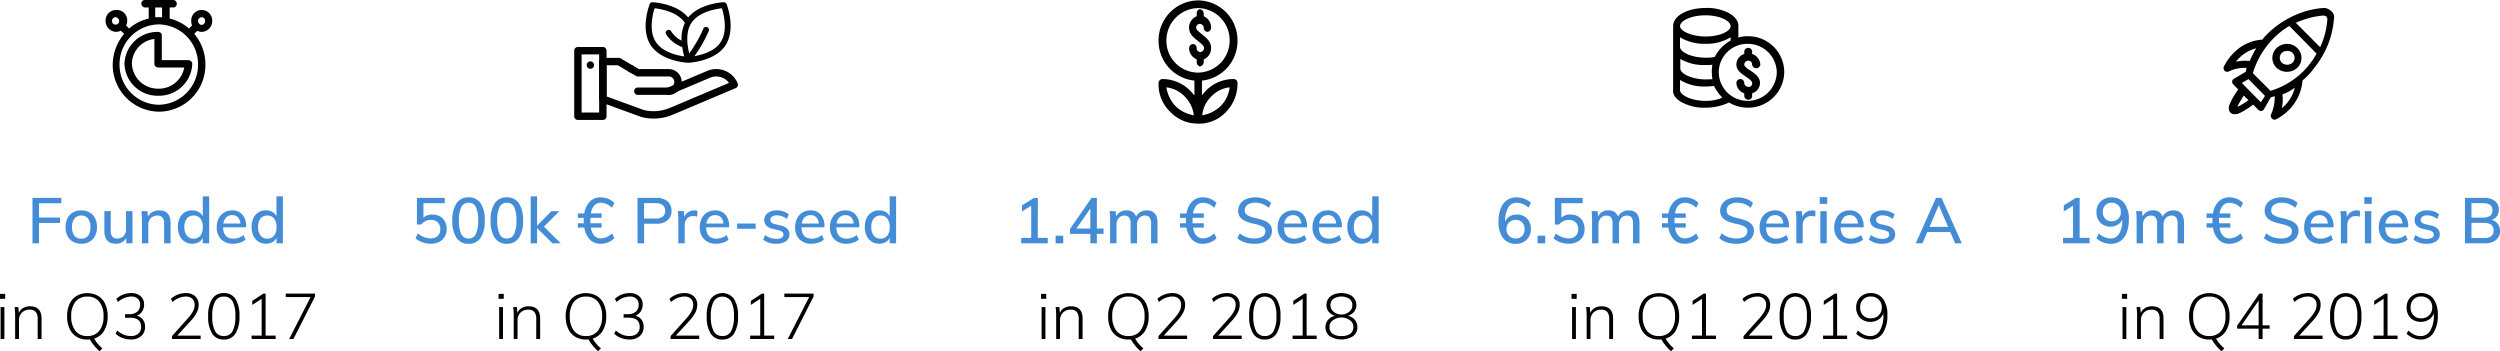 <svg xmlns="http://www.w3.org/2000/svg" width="626.784" height="88.056" viewBox="0 0 626.784 88.056">
  <g id="Gruppe_129" data-name="Gruppe 129" transform="translate(-8624.536 -4276)">
    <g id="Gruppe_128" data-name="Gruppe 128">
      <path id="Pfad_92" data-name="Pfad 92" d="M-39.32,0V-8.016h.96V0Zm-.144-11.328h1.3v1.248h-1.3Zm7.52,3.12q2.9,0,2.9,3.1V0h-.976V-5.04a2.638,2.638,0,0,0-.488-1.76,1.923,1.923,0,0,0-1.528-.56,2.618,2.618,0,0,0-1.936.736,2.681,2.681,0,0,0-.736,1.984V0h-.96V-5.792A17.259,17.259,0,0,0-35.8-8.016h.928l.128,1.472a2.64,2.64,0,0,1,1.1-1.24A3.336,3.336,0,0,1-31.944-8.208Zm16.08,8.1A8.862,8.862,0,0,0-13.8,2.336l-.688.72a8.962,8.962,0,0,1-1.288-1.3A11.815,11.815,0,0,1-16.936.1q-.416.032-.624.032a5.041,5.041,0,0,1-2.7-.7,4.587,4.587,0,0,1-1.76-2.016,7.243,7.243,0,0,1-.616-3.1,7.325,7.325,0,0,1,.608-3.1,4.538,4.538,0,0,1,1.752-2.016,5.072,5.072,0,0,1,2.712-.7,5.113,5.113,0,0,1,2.72.7,4.53,4.53,0,0,1,1.76,2.008,7.27,7.27,0,0,1,.608,3.1A6.864,6.864,0,0,1-13.36-2.08,4.4,4.4,0,0,1-15.864-.112Zm-5.744-5.6a5.634,5.634,0,0,0,1.064,3.656,3.636,3.636,0,0,0,2.984,1.3,3.645,3.645,0,0,0,2.984-1.3,5.628,5.628,0,0,0,1.064-3.664A5.59,5.59,0,0,0-14.568-9.36a3.66,3.66,0,0,0-2.992-1.28,3.655,3.655,0,0,0-2.984,1.288A5.567,5.567,0,0,0-21.608-5.712ZM-5.16-5.856a2.793,2.793,0,0,1,1.536,1A2.913,2.913,0,0,1-3.1-3.072,2.949,2.949,0,0,1-4.064-.744,3.832,3.832,0,0,1-6.7.112a5.712,5.712,0,0,1-2.08-.384,4.949,4.949,0,0,1-1.7-1.072l.416-.784A5.9,5.9,0,0,0-8.448-1.1,4.5,4.5,0,0,0-6.7-.752a2.82,2.82,0,0,0,1.928-.6,2.172,2.172,0,0,0,.68-1.72q0-2.272-2.816-2.272H-8.12v-.88h.976A3.119,3.119,0,0,0-5.072-6.84a2.187,2.187,0,0,0,.728-1.768,1.935,1.935,0,0,0-.592-1.512A2.392,2.392,0,0,0-6.6-10.656,5.01,5.01,0,0,0-9.88-9.28l-.416-.784a4.8,4.8,0,0,1,1.672-1.072,5.563,5.563,0,0,1,2.04-.384,3.452,3.452,0,0,1,2.368.776,2.644,2.644,0,0,1,.88,2.088A3.093,3.093,0,0,1-3.824-6.92,2.693,2.693,0,0,1-5.16-5.856Zm16,4.992V0H3.656V-.736L7.7-5.264A8.951,8.951,0,0,0,8.952-7.016a3.33,3.33,0,0,0,.384-1.512A2.065,2.065,0,0,0,8.752-10.1a2.342,2.342,0,0,0-1.672-.552A5.01,5.01,0,0,0,3.8-9.28l-.416-.784a5.02,5.02,0,0,1,1.68-1.056,5.43,5.43,0,0,1,2.016-.4,3.425,3.425,0,0,1,2.392.792,2.762,2.762,0,0,1,.872,2.152,4.271,4.271,0,0,1-.456,1.9,9.427,9.427,0,0,1-1.48,2.064L4.984-.864Zm5.808.992a3.3,3.3,0,0,1-2.92-1.48,7.774,7.774,0,0,1-1-4.344,7.824,7.824,0,0,1,.992-4.344,3.3,3.3,0,0,1,2.928-1.48,3.3,3.3,0,0,1,2.928,1.472,7.783,7.783,0,0,1,.992,4.336,7.816,7.816,0,0,1-1,4.352A3.3,3.3,0,0,1,16.648.128Zm0-.88A2.363,2.363,0,0,0,18.832-1.96a7.628,7.628,0,0,0,.712-3.752,7.6,7.6,0,0,0-.7-3.736,2.366,2.366,0,0,0-2.192-1.192,2.367,2.367,0,0,0-2.184,1.2,7.537,7.537,0,0,0-.712,3.728,7.635,7.635,0,0,0,.712,3.744A2.36,2.36,0,0,0,16.648-.752Zm10.48-.112H29.64V0H23.608V-.864h2.528V-10.08L23.784-8.56V-9.568l2.784-1.824h.56Zm5.056-10.528h7.328v.736L34.1,0H33.032l5.376-10.528H32.184Z" transform="translate(8664 4361)"/>
      <path id="Pfad_93" data-name="Pfad 93" d="M-31.32,0V-11.392h7.232v1.36h-5.6v3.568h5.28V-5.1h-5.28V0Zm12.24.112A4.119,4.119,0,0,1-21.16-.4a3.474,3.474,0,0,1-1.384-1.456,4.745,4.745,0,0,1-.488-2.208,4.794,4.794,0,0,1,.488-2.216A3.464,3.464,0,0,1-21.16-7.744a4.119,4.119,0,0,1,2.08-.512,4.086,4.086,0,0,1,2.064.512A3.464,3.464,0,0,1-15.632-6.28a4.794,4.794,0,0,1,.488,2.216,4.745,4.745,0,0,1-.488,2.208A3.474,3.474,0,0,1-17.016-.4,4.086,4.086,0,0,1-19.08.112Zm-.016-1.28A2.068,2.068,0,0,0-17.384-1.9a3.385,3.385,0,0,0,.592-2.16,3.365,3.365,0,0,0-.6-2.144A2.036,2.036,0,0,0-19.08-6.96a2.077,2.077,0,0,0-1.712.752A3.333,3.333,0,0,0-21.4-4.064a3.353,3.353,0,0,0,.6,2.16A2.073,2.073,0,0,0-19.1-1.168Zm12.848-6.9V0H-7.816V-1.344A2.675,2.675,0,0,1-8.872-.264a3.059,3.059,0,0,1-1.52.376Q-13.3.112-13.3-3.12V-8.064h1.6v4.928A2.2,2.2,0,0,0-11.3-1.672a1.551,1.551,0,0,0,1.24.472,2.079,2.079,0,0,0,1.592-.64,2.379,2.379,0,0,0,.6-1.7V-8.064ZM.408-8.256q2.9,0,2.9,3.232V0H1.688V-4.928A2.353,2.353,0,0,0,1.28-6.464a1.621,1.621,0,0,0-1.3-.48,2.171,2.171,0,0,0-1.64.64A2.365,2.365,0,0,0-2.28-4.592V0h-1.6V-5.792a18.172,18.172,0,0,0-.128-2.272h1.5l.144,1.392A2.7,2.7,0,0,1-1.248-7.848,3.329,3.329,0,0,1,.408-8.256Zm12.576-3.52V0h-1.6V-1.376a2.47,2.47,0,0,1-1.048,1.1A3.308,3.308,0,0,1,8.712.112,3.341,3.341,0,0,1,6.856-.416,3.533,3.533,0,0,1,5.584-1.9a5.036,5.036,0,0,1-.456-2.2,5.059,5.059,0,0,1,.448-2.192A3.4,3.4,0,0,1,6.832-7.744a3.437,3.437,0,0,1,1.88-.512,3.274,3.274,0,0,1,1.608.384,2.488,2.488,0,0,1,1.048,1.088v-4.992ZM9.08-1.168a2.045,2.045,0,0,0,1.7-.76,3.371,3.371,0,0,0,.6-2.136,3.371,3.371,0,0,0-.6-2.136A2.028,2.028,0,0,0,9.1-6.96a2.1,2.1,0,0,0-1.72.752A3.247,3.247,0,0,0,6.76-4.1a3.377,3.377,0,0,0,.616,2.152A2.055,2.055,0,0,0,9.08-1.168ZM22.232-4h-5.76q.08,2.832,2.576,2.832a4,4,0,0,0,2.544-.912l.5,1.152a3.952,3.952,0,0,1-1.384.76,5.309,5.309,0,0,1-1.688.28A4.091,4.091,0,0,1,15.976-1a4.136,4.136,0,0,1-1.1-3.048A4.77,4.77,0,0,1,15.36-6.24a3.588,3.588,0,0,1,1.368-1.488,3.811,3.811,0,0,1,2-.528A3.255,3.255,0,0,1,21.3-7.2a4.262,4.262,0,0,1,.936,2.928ZM18.76-7.056a2.079,2.079,0,0,0-1.488.544,2.627,2.627,0,0,0-.736,1.552h4.272a2.479,2.479,0,0,0-.624-1.56A1.908,1.908,0,0,0,18.76-7.056Zm12.7-4.72V0h-1.6V-1.376a2.47,2.47,0,0,1-1.048,1.1,3.308,3.308,0,0,1-1.624.384,3.341,3.341,0,0,1-1.856-.528A3.533,3.533,0,0,1,24.064-1.9a5.036,5.036,0,0,1-.456-2.2,5.059,5.059,0,0,1,.448-2.192,3.4,3.4,0,0,1,1.256-1.456,3.437,3.437,0,0,1,1.88-.512,3.274,3.274,0,0,1,1.608.384,2.488,2.488,0,0,1,1.048,1.088v-4.992ZM27.56-1.168a2.045,2.045,0,0,0,1.7-.76,3.371,3.371,0,0,0,.6-2.136,3.371,3.371,0,0,0-.6-2.136,2.028,2.028,0,0,0-1.688-.76,2.1,2.1,0,0,0-1.72.752A3.247,3.247,0,0,0,25.24-4.1a3.377,3.377,0,0,0,.616,2.152A2.055,2.055,0,0,0,27.56-1.168Z" transform="translate(8664 4337)" fill="#448dd6"/>
      <path id="Pfad_54" data-name="Pfad 54" d="M27.423-41.123v2.432h-1.71v-2.432ZM15.736-38.691a.822.822,0,0,1,.614.278.916.916,0,0,1,.069,1.319.911.911,0,0,1-.651.262.909.909,0,0,1-.649-.262.974.974,0,0,1,0-1.319A.944.944,0,0,1,15.736-38.691Zm21.6,0a.889.889,0,0,1,.89.973.977.977,0,0,1-.89.973,1.034,1.034,0,0,1-.887-.973A.929.929,0,0,1,37.334-38.691ZM26.6-36.885a9.988,9.988,0,0,1,9.843,10.074A9.988,9.988,0,0,1,26.6-16.738,9.988,9.988,0,0,1,16.76-26.811,9.988,9.988,0,0,1,26.6-36.885ZM23.117-43a.868.868,0,0,0-.887.9.976.976,0,0,0,.887.973h.957v2.779a11.5,11.5,0,0,0-4.921,2.5l-.753-.763a2.688,2.688,0,0,0-.477-3.127,2.646,2.646,0,0,0-1.9-.781,3.005,3.005,0,0,0-2,.781,2.842,2.842,0,0,0,0,3.89,2.671,2.671,0,0,0,1.914.836,3.55,3.55,0,0,0,1.163-.278l.82.763a12.275,12.275,0,0,0-2.87,7.712A11.749,11.749,0,0,0,26.67-15,11.706,11.706,0,0,0,38.29-26.811a11.833,11.833,0,0,0-2.8-7.712l.753-.763a2.542,2.542,0,0,0,1.093.278A2.71,2.71,0,0,0,40-37.789,2.648,2.648,0,0,0,37.334-40.5a2.634,2.634,0,0,0-2.6,2.708,3.585,3.585,0,0,0,.2,1.182l-.751.763a11.635,11.635,0,0,0-4.853-2.5v-2.779h.957a.878.878,0,0,0,.82-.973.9.9,0,0,0-.82-.9Z" transform="translate(8637.743 4319)" fill-rule="evenodd"/>
      <path id="Pfad_55" data-name="Pfad 55" d="M25.5-33.23v6.2a.937.937,0,0,0,.927.953h6.561A6.46,6.46,0,0,1,26.5-20.77a6.515,6.515,0,0,1-6.642-6.265A6.349,6.349,0,0,1,25.5-33.23Zm1-1.77A8.26,8.26,0,0,0,18-27.035,8.272,8.272,0,0,0,26.5-19,8.317,8.317,0,0,0,35-27.035a.993.993,0,0,0-1-.884H27.358v-6.265A.85.85,0,0,0,26.5-35Z" transform="translate(8637.743 4319)" fill-rule="evenodd"/>
    </g>
    <g id="Gruppe_127" data-name="Gruppe 127">
      <path id="Pfad_94" data-name="Pfad 94" d="M11.68,16V7.984h.96V16ZM11.536,4.672h1.3V5.92h-1.3Zm7.52,3.12q2.9,0,2.9,3.1V16h-.976V10.96a2.638,2.638,0,0,0-.488-1.76,1.923,1.923,0,0,0-1.528-.56,2.618,2.618,0,0,0-1.936.736,2.681,2.681,0,0,0-.736,1.984V16h-.96V10.208A17.258,17.258,0,0,0,15.2,7.984h.928l.128,1.472a2.64,2.64,0,0,1,1.1-1.24A3.336,3.336,0,0,1,19.056,7.792Zm16.08,8.1A8.862,8.862,0,0,0,37.2,18.336l-.688.72a8.962,8.962,0,0,1-1.288-1.3,11.816,11.816,0,0,1-1.16-1.664q-.416.032-.624.032a5.041,5.041,0,0,1-2.7-.7,4.587,4.587,0,0,1-1.76-2.016,7.243,7.243,0,0,1-.616-3.1,7.325,7.325,0,0,1,.608-3.1,4.538,4.538,0,0,1,1.752-2.016,5.591,5.591,0,0,1,5.432,0,4.53,4.53,0,0,1,1.76,2.008,7.27,7.27,0,0,1,.608,3.1,6.864,6.864,0,0,1-.888,3.632A4.4,4.4,0,0,1,35.136,15.888Zm-5.744-5.6a5.634,5.634,0,0,0,1.064,3.656,3.636,3.636,0,0,0,2.984,1.3,3.645,3.645,0,0,0,2.984-1.3,5.628,5.628,0,0,0,1.064-3.664A5.59,5.59,0,0,0,36.432,6.64,3.66,3.66,0,0,0,33.44,5.36a3.655,3.655,0,0,0-2.984,1.288A5.567,5.567,0,0,0,29.392,10.288Zm16.448-.144a2.793,2.793,0,0,1,1.536,1,2.913,2.913,0,0,1,.528,1.784,2.949,2.949,0,0,1-.968,2.328,3.832,3.832,0,0,1-2.632.856,5.712,5.712,0,0,1-2.08-.384,4.949,4.949,0,0,1-1.7-1.072l.416-.784A5.9,5.9,0,0,0,42.552,14.9a4.5,4.5,0,0,0,1.752.344,2.82,2.82,0,0,0,1.928-.6,2.172,2.172,0,0,0,.68-1.72q0-2.272-2.816-2.272H42.88v-.88h.976a3.119,3.119,0,0,0,2.072-.616,2.187,2.187,0,0,0,.728-1.768,1.935,1.935,0,0,0-.592-1.512A2.392,2.392,0,0,0,44.4,5.344,5.01,5.01,0,0,0,41.12,6.72L40.7,5.936a4.8,4.8,0,0,1,1.672-1.072,5.563,5.563,0,0,1,2.04-.384,3.452,3.452,0,0,1,2.368.776,2.644,2.644,0,0,1,.88,2.088,3.093,3.093,0,0,1-.488,1.736A2.693,2.693,0,0,1,45.84,10.144Zm16,4.992V16H54.656v-.736L58.7,10.736a8.951,8.951,0,0,0,1.248-1.752,3.33,3.33,0,0,0,.384-1.512A2.065,2.065,0,0,0,59.752,5.9a2.342,2.342,0,0,0-1.672-.552A5.01,5.01,0,0,0,54.8,6.72l-.416-.784a5.02,5.02,0,0,1,1.68-1.056,5.43,5.43,0,0,1,2.016-.4,3.425,3.425,0,0,1,2.392.792,2.762,2.762,0,0,1,.872,2.152,4.271,4.271,0,0,1-.456,1.9,9.427,9.427,0,0,1-1.48,2.064l-3.424,3.744Zm5.808.992a3.3,3.3,0,0,1-2.92-1.48,7.774,7.774,0,0,1-1-4.344A7.824,7.824,0,0,1,64.72,5.96a3.642,3.642,0,0,1,5.856-.008,7.782,7.782,0,0,1,.992,4.336,7.816,7.816,0,0,1-1,4.352A3.3,3.3,0,0,1,67.648,16.128Zm0-.88a2.363,2.363,0,0,0,2.184-1.208,7.628,7.628,0,0,0,.712-3.752,7.6,7.6,0,0,0-.7-3.736,2.6,2.6,0,0,0-4.376.008,7.537,7.537,0,0,0-.712,3.728,7.635,7.635,0,0,0,.712,3.744A2.36,2.36,0,0,0,67.648,15.248Zm10.48-.112H80.64V16H74.608v-.864h2.528V5.92L74.784,7.44V6.432l2.784-1.824h.56ZM83.184,4.608h7.328v.736L85.1,16H84.032L89.408,5.472H83.184Z" transform="translate(8738 4345)"/>
      <path id="Pfad_95" data-name="Pfad 95" d="M-56.048-7.216a3.76,3.76,0,0,1,1.88.456A3.136,3.136,0,0,1-52.92-5.48a3.964,3.964,0,0,1,.44,1.9,3.756,3.756,0,0,1-.488,1.936,3.33,3.33,0,0,1-1.4,1.3A4.633,4.633,0,0,1-56.5.112a6.109,6.109,0,0,1-2.08-.368,4.749,4.749,0,0,1-1.7-1.008L-59.7-2.48A5.17,5.17,0,0,0-56.48-1.232a2.426,2.426,0,0,0,1.768-.616,2.27,2.27,0,0,0,.632-1.7,2.288,2.288,0,0,0-.632-1.68,2.265,2.265,0,0,0-1.688-.64A2.99,2.99,0,0,0-58.864-4.7h-1.072v-6.688h6.976v1.328H-58.3v3.616A3.383,3.383,0,0,1-56.048-7.216ZM-46.992.128A3.459,3.459,0,0,1-50.016-1.36,7.544,7.544,0,0,1-51.056-5.7a7.544,7.544,0,0,1,1.04-4.336,3.459,3.459,0,0,1,3.024-1.488,3.465,3.465,0,0,1,3.024,1.48,7.5,7.5,0,0,1,1.04,4.328,7.578,7.578,0,0,1-1.04,4.352A3.459,3.459,0,0,1-46.992.128Zm0-1.328a1.926,1.926,0,0,0,1.816-1.1,7.587,7.587,0,0,0,.584-3.416A7.515,7.515,0,0,0-45.168-9.1a1.928,1.928,0,0,0-1.824-1.072A1.93,1.93,0,0,0-48.808-9.1a7.432,7.432,0,0,0-.584,3.384A7.587,7.587,0,0,0-48.808-2.3,1.926,1.926,0,0,0-46.992-1.2Zm9.6,1.328A3.459,3.459,0,0,1-40.416-1.36,7.544,7.544,0,0,1-41.456-5.7a7.544,7.544,0,0,1,1.04-4.336,3.459,3.459,0,0,1,3.024-1.488,3.465,3.465,0,0,1,3.024,1.48,7.5,7.5,0,0,1,1.04,4.328,7.578,7.578,0,0,1-1.04,4.352A3.459,3.459,0,0,1-37.392.128Zm0-1.328a1.926,1.926,0,0,0,1.816-1.1,7.587,7.587,0,0,0,.584-3.416A7.515,7.515,0,0,0-35.568-9.1a1.928,1.928,0,0,0-1.824-1.072A1.93,1.93,0,0,0-39.208-9.1a7.432,7.432,0,0,0-.584,3.384A7.587,7.587,0,0,0-39.208-2.3,1.926,1.926,0,0,0-37.392-1.2Zm13.5,1.2h-2.064l-3.856-3.808V0h-1.6V-11.776h1.6v7.36l3.584-3.632h2L-28.08-4.176Zm10.112-1.232A4.149,4.149,0,0,0-11.024-2.5l.592,1.216A4.579,4.579,0,0,1-11.984-.256,4.821,4.821,0,0,1-13.84.128,3.736,3.736,0,0,1-16.576-.928a5.293,5.293,0,0,1-1.392-3.008h-1.616V-5.024H-18.1q-.016-.224-.016-.688,0-.448.016-.672h-1.488v-1.1h1.616a5.344,5.344,0,0,1,1.4-2.984A3.724,3.724,0,0,1-13.84-11.52a4.821,4.821,0,0,1,1.864.368,4.587,4.587,0,0,1,1.544,1.04L-11.024-8.9a4.149,4.149,0,0,0-2.752-1.264,2.221,2.221,0,0,0-1.688.664,3.751,3.751,0,0,0-.856,2.008h2.688v1.1h-2.8q-.016.208-.016.672t.016.688h2.8v1.088H-16.32A3.818,3.818,0,0,0-15.464-1.9,2.207,2.207,0,0,0-13.776-1.232Zm9.152-10.16H.112A4.11,4.11,0,0,1,2.9-10.52a2.99,2.99,0,0,1,1,2.376A2.968,2.968,0,0,1,2.888-5.768,4.123,4.123,0,0,1,.112-4.9H-2.976V0H-4.624ZM-.08-6.208A2.748,2.748,0,0,0,1.7-6.7a1.761,1.761,0,0,0,.6-1.44,1.742,1.742,0,0,0-.6-1.424,2.748,2.748,0,0,0-1.784-.5h-2.9v3.856Zm9.7-2.048a2.846,2.846,0,0,1,.768.112l-.032,1.472a2.7,2.7,0,0,0-.944-.16,2.03,2.03,0,0,0-1.656.664A2.527,2.527,0,0,0,7.2-4.5V0H5.6V-5.792a18.172,18.172,0,0,0-.128-2.272h1.5L7.12-6.608a2.5,2.5,0,0,1,.992-1.224A2.76,2.76,0,0,1,9.616-8.256ZM18.336-4h-5.76q.08,2.832,2.576,2.832A4,4,0,0,0,17.7-2.08l.5,1.152a3.952,3.952,0,0,1-1.384.76,5.309,5.309,0,0,1-1.688.28A4.091,4.091,0,0,1,12.08-1a4.136,4.136,0,0,1-1.1-3.048,4.77,4.77,0,0,1,.488-2.192,3.588,3.588,0,0,1,1.368-1.488,3.811,3.811,0,0,1,2-.528A3.255,3.255,0,0,1,17.4-7.2a4.262,4.262,0,0,1,.936,2.928ZM14.864-7.056a2.079,2.079,0,0,0-1.488.544A2.627,2.627,0,0,0,12.64-4.96h4.272a2.479,2.479,0,0,0-.624-1.56A1.908,1.908,0,0,0,14.864-7.056Zm5.472,3.408V-4.96h4.656v1.312ZM30.208.112A5.006,5.006,0,0,1,26.88-.912l.48-1.168a4.66,4.66,0,0,0,2.9.96A2.337,2.337,0,0,0,31.52-1.4a.891.891,0,0,0,.432-.792.84.84,0,0,0-.3-.68,2.578,2.578,0,0,0-1-.424l-1.344-.32A3.07,3.07,0,0,1,27.7-4.408a1.951,1.951,0,0,1-.552-1.416,2.118,2.118,0,0,1,.872-1.76,3.687,3.687,0,0,1,2.312-.672,4.922,4.922,0,0,1,1.64.272,3.794,3.794,0,0,1,1.32.768L32.8-6.08a3.9,3.9,0,0,0-2.464-.928,2.134,2.134,0,0,0-1.216.3.944.944,0,0,0-.432.824.88.88,0,0,0,.272.672,1.919,1.919,0,0,0,.864.4L31.2-4.48a3.416,3.416,0,0,1,1.7.808,1.937,1.937,0,0,1,.552,1.432,2.013,2.013,0,0,1-.872,1.72A3.975,3.975,0,0,1,30.208.112ZM42.24-4H36.48q.08,2.832,2.576,2.832A4,4,0,0,0,41.6-2.08l.5,1.152a3.952,3.952,0,0,1-1.384.76,5.309,5.309,0,0,1-1.688.28A4.091,4.091,0,0,1,35.984-1a4.136,4.136,0,0,1-1.1-3.048,4.77,4.77,0,0,1,.488-2.192,3.588,3.588,0,0,1,1.368-1.488,3.811,3.811,0,0,1,2-.528A3.255,3.255,0,0,1,41.3-7.2a4.262,4.262,0,0,1,.936,2.928ZM38.768-7.056a2.079,2.079,0,0,0-1.488.544,2.627,2.627,0,0,0-.736,1.552h4.272a2.479,2.479,0,0,0-.624-1.56A1.908,1.908,0,0,0,38.768-7.056ZM50.976-4h-5.76q.08,2.832,2.576,2.832a4,4,0,0,0,2.544-.912l.5,1.152a3.952,3.952,0,0,1-1.384.76,5.309,5.309,0,0,1-1.688.28A4.091,4.091,0,0,1,44.72-1a4.136,4.136,0,0,1-1.1-3.048A4.77,4.77,0,0,1,44.1-6.24a3.588,3.588,0,0,1,1.368-1.488,3.811,3.811,0,0,1,2-.528A3.255,3.255,0,0,1,50.04-7.2a4.262,4.262,0,0,1,.936,2.928ZM47.5-7.056a2.079,2.079,0,0,0-1.488.544A2.627,2.627,0,0,0,45.28-4.96h4.272a2.479,2.479,0,0,0-.624-1.56A1.908,1.908,0,0,0,47.5-7.056Zm12.7-4.72V0h-1.6V-1.376a2.47,2.47,0,0,1-1.048,1.1,3.308,3.308,0,0,1-1.624.384A3.341,3.341,0,0,1,54.08-.416,3.533,3.533,0,0,1,52.808-1.9a5.036,5.036,0,0,1-.456-2.2A5.059,5.059,0,0,1,52.8-6.288a3.4,3.4,0,0,1,1.256-1.456,3.437,3.437,0,0,1,1.88-.512,3.274,3.274,0,0,1,1.608.384,2.488,2.488,0,0,1,1.048,1.088v-4.992ZM56.3-1.168a2.045,2.045,0,0,0,1.7-.76,3.371,3.371,0,0,0,.6-2.136,3.371,3.371,0,0,0-.6-2.136,2.028,2.028,0,0,0-1.688-.76,2.1,2.1,0,0,0-1.72.752A3.247,3.247,0,0,0,53.984-4.1,3.377,3.377,0,0,0,54.6-1.944,2.055,2.055,0,0,0,56.3-1.168Z" transform="translate(8789 4337)" fill="#448dd6"/>
      <g id="noun_care_1463713" transform="translate(8766.5 4267.762)">
        <g id="Gruppe_54" data-name="Gruppe 54" transform="translate(2.5 20.517)">
          <path id="Pfad_72" data-name="Pfad 72" d="M9.18,39.764H2.926a.426.426,0,0,1-.426-.426V22.9a.426.426,0,0,1,.426-.426H9.18a.426.426,0,0,1,.426.426v16.44A.426.426,0,0,1,9.18,39.764Zm-5.828-.852h5.4V23.324h-5.4Z" transform="translate(-2.5 -22.472)" stroke="#000" stroke-width="1"/>
        </g>
        <g id="Gruppe_55" data-name="Gruppe 55" transform="translate(15.838 25.067)">
          <path id="Pfad_73" data-name="Pfad 73" d="M28.025,34.272H20.266a.426.426,0,1,1,0-.852h7.759a1.883,1.883,0,0,0,0-3.766H20.266a.425.425,0,0,1-.216-.058l-1.69-.991a.426.426,0,0,1,.431-.736l1.59.933h7.643a2.735,2.735,0,0,1,0,5.471Z" transform="translate(-18.15 -27.811)" stroke="#000" stroke-width="1"/>
        </g>
        <g id="Gruppe_56" data-name="Gruppe 56" transform="translate(8.754 23.241)">
          <path id="Pfad_74" data-name="Pfad 74" d="M22.984,39.892a11.7,11.7,0,0,1-2.876-.357l-9.99-3.642a.426.426,0,0,1-.28-.4v-9.4a.426.426,0,0,1,.426-.426h3.972a.425.425,0,0,1,.216.058l3.113,1.826a.426.426,0,1,1-.431.736L14.12,26.52H10.69v8.674l9.669,3.527a10.934,10.934,0,0,0,6.875-.537l15.4-6.5a4.469,4.469,0,0,0-5.67-2l-10,4.232a.426.426,0,1,1-.331-.786l10-4.232a5.321,5.321,0,0,1,6.971,2.835.427.427,0,0,1-.227.558L27.565,38.97A11.817,11.817,0,0,1,22.984,39.892Z" transform="translate(-9.838 -25.668)" stroke="#000" stroke-width="1"/>
        </g>
        <g id="Gruppe_63" data-name="Gruppe 63" transform="translate(5.626 24.128)">
          <path id="Pfad_80" data-name="Pfad 80" d="M6.594,27.565a.566.566,0,0,1-.162-.034.442.442,0,0,1-.264-.392.345.345,0,0,1,.034-.162.421.421,0,0,1,.093-.145.54.54,0,0,1,.136-.093.434.434,0,0,1,.46.093.337.337,0,0,1,.094.145.355.355,0,0,1,.034.162.376.376,0,0,1-.034.161.36.36,0,0,1-.094.136.392.392,0,0,1-.136.094A.507.507,0,0,1,6.594,27.565Z" transform="translate(-6.168 -26.709)" stroke="#000" stroke-width="1"/>
        </g>
      </g>
      <path id="Pfad_81" data-name="Pfad 81" d="M40.1,25.437h.059c.278,0,6.7-.337,9.336-4.39s.359-10.061.263-10.31a.732.732,0,0,0-.732-.468c-.256,0-6.066.315-8.912,3.827-2.846-3.512-8.656-3.819-8.912-3.827a.732.732,0,0,0-.732.468c-.1.249-2.385,6.263.263,10.31S39.828,25.437,40.1,25.437Zm8.473-13.661c.461,1.463,1.537,5.671-.293,8.473-1.463,2.3-4.646,3.19-6.585,3.527a33.343,33.343,0,0,0,3.578-6.293.732.732,0,1,0-1.354-.556,32.07,32.07,0,0,1-3.527,6.154c-.483-1.859-1.017-5.246.534-7.624C42.769,12.655,47.057,11.945,48.572,11.777Zm-16.873,0c1.463.168,5.744.871,7.6,3.658a9.512,9.512,0,0,0-.841,4.463A6.761,6.761,0,0,1,35.8,17.477a.732.732,0,0,0-1.222.8,8.2,8.2,0,0,0,4.061,3.241,18.438,18.438,0,0,0,.49,2.334c-1.807-.256-5.444-1.076-7.1-3.607-1.866-2.8-.79-7.017-.329-8.473Z" transform="translate(8756.949 4266.295)"/>
    </g>
    <g id="Gruppe_126" data-name="Gruppe 126">
      <path id="Pfad_96" data-name="Pfad 96" d="M11.68,16V7.984h.96V16ZM11.536,4.672h1.3V5.92h-1.3Zm7.52,3.12q2.9,0,2.9,3.1V16h-.976V10.96a2.638,2.638,0,0,0-.488-1.76,1.923,1.923,0,0,0-1.528-.56,2.618,2.618,0,0,0-1.936.736,2.681,2.681,0,0,0-.736,1.984V16h-.96V10.208A17.258,17.258,0,0,0,15.2,7.984h.928l.128,1.472a2.64,2.64,0,0,1,1.1-1.24A3.336,3.336,0,0,1,19.056,7.792Zm16.08,8.1A8.862,8.862,0,0,0,37.2,18.336l-.688.72a8.962,8.962,0,0,1-1.288-1.3,11.816,11.816,0,0,1-1.16-1.664q-.416.032-.624.032a5.041,5.041,0,0,1-2.7-.7,4.587,4.587,0,0,1-1.76-2.016,7.243,7.243,0,0,1-.616-3.1,7.325,7.325,0,0,1,.608-3.1,4.538,4.538,0,0,1,1.752-2.016,5.591,5.591,0,0,1,5.432,0,4.53,4.53,0,0,1,1.76,2.008,7.27,7.27,0,0,1,.608,3.1,6.864,6.864,0,0,1-.888,3.632A4.4,4.4,0,0,1,35.136,15.888Zm-5.744-5.6a5.634,5.634,0,0,0,1.064,3.656,3.636,3.636,0,0,0,2.984,1.3,3.645,3.645,0,0,0,2.984-1.3,5.628,5.628,0,0,0,1.064-3.664A5.59,5.59,0,0,0,36.432,6.64,3.66,3.66,0,0,0,33.44,5.36a3.655,3.655,0,0,0-2.984,1.288A5.567,5.567,0,0,0,29.392,10.288ZM48.16,15.136V16H40.976v-.736l4.048-4.528a8.951,8.951,0,0,0,1.248-1.752,3.33,3.33,0,0,0,.384-1.512A2.065,2.065,0,0,0,46.072,5.9,2.342,2.342,0,0,0,44.4,5.344,5.01,5.01,0,0,0,41.12,6.72L40.7,5.936a5.02,5.02,0,0,1,1.68-1.056,5.43,5.43,0,0,1,2.016-.4,3.425,3.425,0,0,1,2.392.792,2.762,2.762,0,0,1,.872,2.152,4.271,4.271,0,0,1-.456,1.9,9.427,9.427,0,0,1-1.48,2.064L42.3,15.136Zm13.68,0V16H54.656v-.736L58.7,10.736a8.951,8.951,0,0,0,1.248-1.752,3.33,3.33,0,0,0,.384-1.512A2.065,2.065,0,0,0,59.752,5.9a2.342,2.342,0,0,0-1.672-.552A5.01,5.01,0,0,0,54.8,6.72l-.416-.784a5.02,5.02,0,0,1,1.68-1.056,5.43,5.43,0,0,1,2.016-.4,3.425,3.425,0,0,1,2.392.792,2.762,2.762,0,0,1,.872,2.152,4.271,4.271,0,0,1-.456,1.9,9.427,9.427,0,0,1-1.48,2.064l-3.424,3.744Zm5.808.992a3.3,3.3,0,0,1-2.92-1.48,7.774,7.774,0,0,1-1-4.344A7.824,7.824,0,0,1,64.72,5.96a3.642,3.642,0,0,1,5.856-.008,7.782,7.782,0,0,1,.992,4.336,7.816,7.816,0,0,1-1,4.352A3.3,3.3,0,0,1,67.648,16.128Zm0-.88a2.363,2.363,0,0,0,2.184-1.208,7.628,7.628,0,0,0,.712-3.752,7.6,7.6,0,0,0-.7-3.736,2.6,2.6,0,0,0-4.376.008,7.537,7.537,0,0,0-.712,3.728,7.635,7.635,0,0,0,.712,3.744A2.36,2.36,0,0,0,67.648,15.248Zm10.48-.112H80.64V16H74.608v-.864h2.528V5.92L74.784,7.44V6.432l2.784-1.824h.56ZM88.464,10.16a3.241,3.241,0,0,1,1.76,1.04,2.74,2.74,0,0,1,.624,1.808,2.721,2.721,0,0,1-1.072,2.272,5.568,5.568,0,0,1-5.856,0,2.721,2.721,0,0,1-1.072-2.272,2.705,2.705,0,0,1,.64-1.8,3.292,3.292,0,0,1,1.744-1.048,3.027,3.027,0,0,1-1.576-1.008A2.617,2.617,0,0,1,83.1,7.488,2.766,2.766,0,0,1,83.568,5.9a2.947,2.947,0,0,1,1.32-1.056,5.4,5.4,0,0,1,3.92,0A2.947,2.947,0,0,1,90.128,5.9a2.766,2.766,0,0,1,.464,1.584,2.617,2.617,0,0,1-.552,1.664A3.027,3.027,0,0,1,88.464,10.16ZM84.112,7.536a1.957,1.957,0,0,0,.736,1.584,3.085,3.085,0,0,0,4,0,1.957,1.957,0,0,0,.736-1.584,1.957,1.957,0,0,0-.72-1.608,3.772,3.772,0,0,0-4.032,0A1.957,1.957,0,0,0,84.112,7.536Zm2.736,7.712a3.624,3.624,0,0,0,2.224-.584,2.009,2.009,0,0,0,.768-1.7,1.926,1.926,0,0,0-.824-1.632,3.561,3.561,0,0,0-4.336,0,1.926,1.926,0,0,0-.824,1.632,2.009,2.009,0,0,0,.768,1.7A3.624,3.624,0,0,0,86.848,15.248Z" transform="translate(8874 4345)"/>
      <path id="Pfad_97" data-name="Pfad 97" d="M-40.272-1.36h2.5V0h-6.656V-1.36h2.5V-9.424l-2.32,1.44V-9.5l3.024-1.888h.96Zm4.464-.56h1.92V0h-1.92ZM-23.792-3.7v1.328h-1.68V0H-27.1V-2.368h-5.1V-3.6l5.408-7.792h1.328v7.7Zm-6.8,0H-27.1V-8.72Zm17.648-4.56q2.688,0,2.688,3.232V0h-1.616V-4.944a2.552,2.552,0,0,0-.36-1.52,1.356,1.356,0,0,0-1.16-.48,1.808,1.808,0,0,0-1.464.64,2.632,2.632,0,0,0-.536,1.744V0h-1.616V-4.944a2.552,2.552,0,0,0-.36-1.52,1.356,1.356,0,0,0-1.16-.48A1.832,1.832,0,0,0-20-6.3a2.606,2.606,0,0,0-.544,1.744V0h-1.6V-5.792a18.172,18.172,0,0,0-.128-2.272h1.5l.144,1.344a2.616,2.616,0,0,1,1.008-1.136,2.892,2.892,0,0,1,1.536-.4A2.343,2.343,0,0,1-15.632-6.7a2.735,2.735,0,0,1,1.08-1.136A3.128,3.128,0,0,1-12.944-8.256ZM1.2-1.232A4.149,4.149,0,0,0,3.952-2.5L4.544-1.28A4.579,4.579,0,0,1,2.992-.256,4.821,4.821,0,0,1,1.136.128,3.736,3.736,0,0,1-1.6-.928,5.293,5.293,0,0,1-2.992-3.936H-4.608V-5.024H-3.12q-.016-.224-.016-.688,0-.448.016-.672H-4.608v-1.1h1.616a5.344,5.344,0,0,1,1.4-2.984A3.724,3.724,0,0,1,1.136-11.52,4.821,4.821,0,0,1,3-11.152a4.587,4.587,0,0,1,1.544,1.04L3.952-8.9A4.149,4.149,0,0,0,1.2-10.16,2.221,2.221,0,0,0-.488-9.5a3.751,3.751,0,0,0-.856,2.008H1.344v1.1h-2.8q-.016.208-.016.672t.016.688h2.8v1.088H-1.344A3.818,3.818,0,0,0-.488-1.9,2.207,2.207,0,0,0,1.2-1.232ZM14.08.128a7.9,7.9,0,0,1-2.424-.352A5.27,5.27,0,0,1,9.76-1.28L10.352-2.5a5.635,5.635,0,0,0,1.728.976,6.253,6.253,0,0,0,2.016.3A3.5,3.5,0,0,0,16.08-1.7a1.55,1.55,0,0,0,.7-1.36,1.208,1.208,0,0,0-.656-1.112,7.931,7.931,0,0,0-2.08-.7,11.824,11.824,0,0,1-2.224-.664,3.42,3.42,0,0,1-1.36-1.008,2.552,2.552,0,0,1-.5-1.624A3,3,0,0,1,10.5-9.912a3.455,3.455,0,0,1,1.5-1.184,5.518,5.518,0,0,1,2.232-.424,6.737,6.737,0,0,1,2.248.368,4.8,4.8,0,0,1,1.752,1.04L17.632-8.9a5.581,5.581,0,0,0-1.616-.968,5.016,5.016,0,0,0-1.776-.312,3.2,3.2,0,0,0-1.936.52,1.667,1.667,0,0,0-.7,1.416,1.306,1.306,0,0,0,.616,1.168,6.576,6.576,0,0,0,1.976.72,15.578,15.578,0,0,1,2.3.672,3.588,3.588,0,0,1,1.408.96,2.305,2.305,0,0,1,.528,1.568A2.886,2.886,0,0,1,17.9-1.424,3.41,3.41,0,0,1,16.392-.28,6.009,6.009,0,0,1,14.08.128ZM27.216-4h-5.76q.08,2.832,2.576,2.832a4,4,0,0,0,2.544-.912l.5,1.152a3.952,3.952,0,0,1-1.384.76A5.309,5.309,0,0,1,24,.112,4.091,4.091,0,0,1,20.96-1a4.136,4.136,0,0,1-1.1-3.048,4.77,4.77,0,0,1,.488-2.192,3.588,3.588,0,0,1,1.368-1.488,3.811,3.811,0,0,1,2-.528A3.255,3.255,0,0,1,26.28-7.2a4.262,4.262,0,0,1,.936,2.928ZM23.744-7.056a2.079,2.079,0,0,0-1.488.544A2.627,2.627,0,0,0,21.52-4.96h4.272a2.479,2.479,0,0,0-.624-1.56A1.908,1.908,0,0,0,23.744-7.056ZM35.952-4h-5.76q.08,2.832,2.576,2.832a4,4,0,0,0,2.544-.912l.5,1.152a3.952,3.952,0,0,1-1.384.76,5.309,5.309,0,0,1-1.688.28A4.091,4.091,0,0,1,29.7-1a4.136,4.136,0,0,1-1.1-3.048A4.77,4.77,0,0,1,29.08-6.24a3.588,3.588,0,0,1,1.368-1.488,3.811,3.811,0,0,1,2-.528A3.255,3.255,0,0,1,35.016-7.2a4.262,4.262,0,0,1,.936,2.928ZM32.48-7.056a2.079,2.079,0,0,0-1.488.544,2.627,2.627,0,0,0-.736,1.552h4.272A2.479,2.479,0,0,0,33.9-6.52,1.908,1.908,0,0,0,32.48-7.056Zm12.7-4.72V0h-1.6V-1.376a2.47,2.47,0,0,1-1.048,1.1,3.308,3.308,0,0,1-1.624.384,3.341,3.341,0,0,1-1.856-.528A3.533,3.533,0,0,1,37.784-1.9a5.036,5.036,0,0,1-.456-2.2,5.059,5.059,0,0,1,.448-2.192,3.4,3.4,0,0,1,1.256-1.456,3.437,3.437,0,0,1,1.88-.512,3.274,3.274,0,0,1,1.608.384,2.488,2.488,0,0,1,1.048,1.088v-4.992ZM41.28-1.168a2.045,2.045,0,0,0,1.7-.76,3.371,3.371,0,0,0,.6-2.136,3.371,3.371,0,0,0-.6-2.136A2.028,2.028,0,0,0,41.3-6.96a2.1,2.1,0,0,0-1.72.752A3.247,3.247,0,0,0,38.96-4.1a3.377,3.377,0,0,0,.616,2.152A2.055,2.055,0,0,0,41.28-1.168Z" transform="translate(8925 4337)" fill="#448dd6"/>
      <path id="Pfad_56" data-name="Pfad 56" d="M27.759-41c-.5,0-.848.536-.848,1.074v.691A3.053,3.053,0,0,0,25-36.4c0,1.687,1.273,2.607,2.263,3.374.707.613,1.486,1.151,1.486,1.765a.99.99,0,0,1-.99,1,.922.922,0,0,1-.848-1,.976.976,0,0,0-.92-1,1.04,1.04,0,0,0-.99,1,3.137,3.137,0,0,0,1.91,2.838v.689c0,.538.424,1.074.848,1.074a1.173,1.173,0,0,0,.92-1.074v-.689a3,3,0,0,0,1.838-2.838c0-1.687-1.273-2.607-2.193-3.374-.707-.613-1.556-1.151-1.556-1.765a.956.956,0,0,1,.918-.92,1.031,1.031,0,0,1,.992.92,1,1,0,0,0,.848,1.074,1.01,1.01,0,0,0,.99-1.074,3.077,3.077,0,0,0-1.838-2.836v-.691A1.114,1.114,0,0,0,27.759-41Z" transform="translate(8897.652 4319.308)" fill-rule="evenodd"/>
      <path id="Pfad_57" data-name="Pfad 57" d="M28.963-41.074a8.059,8.059,0,0,1,7.93,8.086,8.007,8.007,0,0,1-7.93,8.086,7.959,7.959,0,0,1-7.93-8.086A8.109,8.109,0,0,1,28.963-41.074ZM21.033-21.2a7.566,7.566,0,0,1,4.607,2.31,7.834,7.834,0,0,1,2.265,4.7A8.762,8.762,0,0,1,23.3-16.508,8.8,8.8,0,0,1,21.033-21.2Zm15.859,0h0a8.038,8.038,0,0,1-2.265,4.7A8.762,8.762,0,0,1,30.02-14.2a7.438,7.438,0,0,1,2.265-4.7A7.38,7.38,0,0,1,36.893-21.2ZM28.963-43A10.027,10.027,0,0,0,19.07-32.91,9.977,9.977,0,0,0,28.057-22.9v3.7c-.379-.386-.681-.77-.983-1.078a9.7,9.7,0,0,0-7.1-3,1,1,0,0,0-.906,1,9.469,9.469,0,0,0,2.946,7.238,9.456,9.456,0,0,0,6.8,2.926h.151c.158.01.314.015.47.015a9.245,9.245,0,0,0,6.554-2.941,10.16,10.16,0,0,0,2.869-7.238.947.947,0,0,0-.906-1c-.086,0-.17,0-.256,0a9.571,9.571,0,0,0-6.841,3.009,10.97,10.97,0,0,0-.906,1.078v-3.7a9.972,9.972,0,0,0,8.91-10.01A9.978,9.978,0,0,0,28.963-43Z" transform="translate(8895.935 4319.101)" fill-rule="evenodd"/>
    </g>
    <g id="Gruppe_124" data-name="Gruppe 124">
      <path id="Pfad_122" data-name="Pfad 122" d="M11.68,16V7.984h.96V16ZM11.536,4.672h1.3V5.92h-1.3Zm7.52,3.12q2.9,0,2.9,3.1V16h-.976V10.96a2.638,2.638,0,0,0-.488-1.76,1.923,1.923,0,0,0-1.528-.56,2.618,2.618,0,0,0-1.936.736,2.681,2.681,0,0,0-.736,1.984V16h-.96V10.208A17.258,17.258,0,0,0,15.2,7.984h.928l.128,1.472a2.64,2.64,0,0,1,1.1-1.24A3.336,3.336,0,0,1,19.056,7.792Zm16.08,8.1A8.862,8.862,0,0,0,37.2,18.336l-.688.72a8.962,8.962,0,0,1-1.288-1.3,11.816,11.816,0,0,1-1.16-1.664q-.416.032-.624.032a5.041,5.041,0,0,1-2.7-.7,4.587,4.587,0,0,1-1.76-2.016,7.243,7.243,0,0,1-.616-3.1,7.325,7.325,0,0,1,.608-3.1,4.538,4.538,0,0,1,1.752-2.016,5.591,5.591,0,0,1,5.432,0,4.53,4.53,0,0,1,1.76,2.008,7.27,7.27,0,0,1,.608,3.1,6.864,6.864,0,0,1-.888,3.632A4.4,4.4,0,0,1,35.136,15.888Zm-5.744-5.6a5.634,5.634,0,0,0,1.064,3.656,3.636,3.636,0,0,0,2.984,1.3,3.645,3.645,0,0,0,2.984-1.3,5.628,5.628,0,0,0,1.064-3.664A5.59,5.59,0,0,0,36.432,6.64,3.66,3.66,0,0,0,33.44,5.36a3.655,3.655,0,0,0-2.984,1.288A5.567,5.567,0,0,0,29.392,10.288ZM48.56,12.56v.848H46.8V16h-.992V13.408H40.416v-.752l5.568-8.048H46.8V12.56Zm-7.04,0h4.288V6.368Zm20.32,2.576V16H54.656v-.736L58.7,10.736a8.951,8.951,0,0,0,1.248-1.752,3.33,3.33,0,0,0,.384-1.512A2.065,2.065,0,0,0,59.752,5.9a2.342,2.342,0,0,0-1.672-.552A5.01,5.01,0,0,0,54.8,6.72l-.416-.784a5.02,5.02,0,0,1,1.68-1.056,5.43,5.43,0,0,1,2.016-.4,3.425,3.425,0,0,1,2.392.792,2.762,2.762,0,0,1,.872,2.152,4.271,4.271,0,0,1-.456,1.9,9.427,9.427,0,0,1-1.48,2.064l-3.424,3.744Zm5.808.992a3.3,3.3,0,0,1-2.92-1.48,7.774,7.774,0,0,1-1-4.344A7.824,7.824,0,0,1,64.72,5.96a3.642,3.642,0,0,1,5.856-.008,7.782,7.782,0,0,1,.992,4.336,7.816,7.816,0,0,1-1,4.352A3.3,3.3,0,0,1,67.648,16.128Zm0-.88a2.363,2.363,0,0,0,2.184-1.208,7.628,7.628,0,0,0,.712-3.752,7.6,7.6,0,0,0-.7-3.736,2.6,2.6,0,0,0-4.376.008,7.537,7.537,0,0,0-.712,3.728,7.635,7.635,0,0,0,.712,3.744A2.36,2.36,0,0,0,67.648,15.248Zm10.48-.112H80.64V16H74.608v-.864h2.528V5.92L74.784,7.44V6.432l2.784-1.824h.56ZM86.512,4.48A3.7,3.7,0,0,1,89.624,5.9a6.577,6.577,0,0,1,1.1,4.08,7.827,7.827,0,0,1-1.128,4.528,3.635,3.635,0,0,1-3.16,1.616,4.928,4.928,0,0,1-1.88-.376,5.07,5.07,0,0,1-1.64-1.08l.416-.784A6.447,6.447,0,0,0,84.9,14.936a3.752,3.752,0,0,0,1.528.328,2.72,2.72,0,0,0,2.424-1.392,7.317,7.317,0,0,0,.872-3.888V9.536A3.037,3.037,0,0,1,88.5,11.12a3.6,3.6,0,0,1-2.016.576,3.772,3.772,0,0,1-1.872-.456,3.188,3.188,0,0,1-1.264-1.272A3.826,3.826,0,0,1,82.9,8.1a3.732,3.732,0,0,1,.464-1.864,3.322,3.322,0,0,1,1.288-1.288A3.732,3.732,0,0,1,86.512,4.48Zm.048,6.336a2.946,2.946,0,0,0,1.432-.344,2.455,2.455,0,0,0,.984-.968A2.815,2.815,0,0,0,89.328,8.1,2.664,2.664,0,0,0,88.552,6.1a2.748,2.748,0,0,0-2.008-.76,2.541,2.541,0,0,0-1.912.752,2.753,2.753,0,0,0-.728,2,2.693,2.693,0,0,0,.736,1.968A2.567,2.567,0,0,0,86.56,10.816Z" transform="translate(9145 4345)"/>
      <path id="Pfad_123" data-name="Pfad 123" d="M-50.072-1.36h2.5V0h-6.656V-1.36h2.5V-9.424l-2.32,1.44V-9.5l3.024-1.888h.96Zm7.952-10.16a3.894,3.894,0,0,1,3.248,1.44,6.536,6.536,0,0,1,1.136,4.128,8.967,8.967,0,0,1-.536,3.272A4.473,4.473,0,0,1-39.824-.592a4.083,4.083,0,0,1-2.424.72A5.433,5.433,0,0,1-44.2-.232a5.005,5.005,0,0,1-1.648-1.016l.576-1.216a6.063,6.063,0,0,0,1.528.952,3.821,3.821,0,0,0,1.448.3A2.4,2.4,0,0,0-40.144-2.44a6.621,6.621,0,0,0,.76-3.48v-.048a2.761,2.761,0,0,1-1.144,1.312,3.434,3.434,0,0,1-1.816.48,3.618,3.618,0,0,1-1.824-.456,3.2,3.2,0,0,1-1.248-1.28,3.906,3.906,0,0,1-.448-1.9,3.785,3.785,0,0,1,.48-1.912,3.454,3.454,0,0,1,1.336-1.32A3.873,3.873,0,0,1-42.12-11.52Zm.08,6a2.236,2.236,0,0,0,1.664-.648,2.278,2.278,0,0,0,.64-1.672,2.3,2.3,0,0,0-.64-1.688,2.236,2.236,0,0,0-1.664-.648,2.125,2.125,0,0,0-1.616.64,2.361,2.361,0,0,0-.608,1.7,2.321,2.321,0,0,0,.616,1.68A2.131,2.131,0,0,0-42.04-5.52Zm15.456-2.736q2.688,0,2.688,3.232V0h-1.616V-4.944a2.552,2.552,0,0,0-.36-1.52,1.356,1.356,0,0,0-1.16-.48A1.808,1.808,0,0,0-28.5-6.3a2.632,2.632,0,0,0-.536,1.744V0h-1.616V-4.944a2.552,2.552,0,0,0-.36-1.52,1.356,1.356,0,0,0-1.16-.48,1.832,1.832,0,0,0-1.472.64,2.606,2.606,0,0,0-.544,1.744V0h-1.6V-5.792a18.172,18.172,0,0,0-.128-2.272h1.5l.144,1.344a2.616,2.616,0,0,1,1.008-1.136,2.892,2.892,0,0,1,1.536-.4A2.343,2.343,0,0,1-29.272-6.7a2.735,2.735,0,0,1,1.08-1.136A3.128,3.128,0,0,1-26.584-8.256ZM-12.44-1.232A4.149,4.149,0,0,0-9.688-2.5L-9.1-1.28A4.579,4.579,0,0,1-10.648-.256,4.821,4.821,0,0,1-12.5.128,3.736,3.736,0,0,1-15.24-.928a5.293,5.293,0,0,1-1.392-3.008h-1.616V-5.024h1.488q-.016-.224-.016-.688,0-.448.016-.672h-1.488v-1.1h1.616a5.344,5.344,0,0,1,1.4-2.984A3.724,3.724,0,0,1-12.5-11.52a4.821,4.821,0,0,1,1.864.368A4.587,4.587,0,0,1-9.1-10.112L-9.688-8.9A4.149,4.149,0,0,0-12.44-10.16a2.221,2.221,0,0,0-1.688.664,3.751,3.751,0,0,0-.856,2.008H-12.3v1.1h-2.8q-.016.208-.016.672t.016.688h2.8v1.088h-2.688A3.818,3.818,0,0,0-14.128-1.9,2.207,2.207,0,0,0-12.44-1.232ZM.44.128A7.9,7.9,0,0,1-1.984-.224,5.27,5.27,0,0,1-3.88-1.28L-3.288-2.5A5.635,5.635,0,0,0-1.56-1.52a6.253,6.253,0,0,0,2.016.3A3.5,3.5,0,0,0,2.44-1.7a1.55,1.55,0,0,0,.7-1.36,1.208,1.208,0,0,0-.656-1.112,7.931,7.931,0,0,0-2.08-.7,11.824,11.824,0,0,1-2.224-.664,3.42,3.42,0,0,1-1.36-1.008,2.552,2.552,0,0,1-.5-1.624,3,3,0,0,1,.528-1.752,3.455,3.455,0,0,1,1.5-1.184A5.518,5.518,0,0,1,.584-11.52a6.737,6.737,0,0,1,2.248.368,4.8,4.8,0,0,1,1.752,1.04L3.992-8.9a5.581,5.581,0,0,0-1.616-.968A5.016,5.016,0,0,0,.6-10.176a3.2,3.2,0,0,0-1.936.52,1.667,1.667,0,0,0-.7,1.416,1.306,1.306,0,0,0,.616,1.168,6.576,6.576,0,0,0,1.976.72,15.578,15.578,0,0,1,2.3.672,3.588,3.588,0,0,1,1.408.96,2.305,2.305,0,0,1,.528,1.568,2.886,2.886,0,0,1-.528,1.728A3.41,3.41,0,0,1,2.752-.28,6.009,6.009,0,0,1,.44.128ZM13.576-4H7.816q.08,2.832,2.576,2.832a4,4,0,0,0,2.544-.912l.5,1.152a3.952,3.952,0,0,1-1.384.76,5.309,5.309,0,0,1-1.688.28A4.091,4.091,0,0,1,7.32-1a4.136,4.136,0,0,1-1.1-3.048A4.77,4.77,0,0,1,6.7-6.24,3.588,3.588,0,0,1,8.072-7.728a3.811,3.811,0,0,1,2-.528A3.255,3.255,0,0,1,12.64-7.2a4.262,4.262,0,0,1,.936,2.928ZM10.1-7.056a2.079,2.079,0,0,0-1.488.544A2.627,2.627,0,0,0,7.88-4.96h4.272a2.479,2.479,0,0,0-.624-1.56A1.908,1.908,0,0,0,10.1-7.056Zm9.344-1.2a2.846,2.846,0,0,1,.768.112l-.032,1.472a2.7,2.7,0,0,0-.944-.16,2.03,2.03,0,0,0-1.656.664A2.527,2.527,0,0,0,17.032-4.5V0h-1.6V-5.792A18.172,18.172,0,0,0,15.3-8.064h1.5l.144,1.456a2.5,2.5,0,0,1,.992-1.224A2.76,2.76,0,0,1,19.448-8.256Zm2,8.256V-8.064h1.6V0ZM21.3-11.584h1.872v1.7H21.3ZM32.3-4h-5.76q.08,2.832,2.576,2.832a4,4,0,0,0,2.544-.912l.5,1.152a3.952,3.952,0,0,1-1.384.76,5.309,5.309,0,0,1-1.688.28A4.091,4.091,0,0,1,26.04-1a4.136,4.136,0,0,1-1.1-3.048,4.77,4.77,0,0,1,.488-2.192,3.588,3.588,0,0,1,1.368-1.488,3.811,3.811,0,0,1,2-.528A3.255,3.255,0,0,1,31.36-7.2,4.262,4.262,0,0,1,32.3-4.272ZM28.824-7.056a2.079,2.079,0,0,0-1.488.544A2.627,2.627,0,0,0,26.6-4.96h4.272a2.479,2.479,0,0,0-.624-1.56A1.908,1.908,0,0,0,28.824-7.056ZM36.968.112A5.006,5.006,0,0,1,33.64-.912l.48-1.168a4.66,4.66,0,0,0,2.9.96A2.337,2.337,0,0,0,38.28-1.4a.891.891,0,0,0,.432-.792.84.84,0,0,0-.3-.68,2.578,2.578,0,0,0-1-.424l-1.344-.32a3.07,3.07,0,0,1-1.608-.792,1.951,1.951,0,0,1-.552-1.416,2.118,2.118,0,0,1,.872-1.76A3.687,3.687,0,0,1,37.1-8.256a4.922,4.922,0,0,1,1.64.272,3.794,3.794,0,0,1,1.32.768l-.5,1.136A3.9,3.9,0,0,0,37.1-7.008a2.134,2.134,0,0,0-1.216.3.944.944,0,0,0-.432.824.88.88,0,0,0,.272.672,1.919,1.919,0,0,0,.864.4l1.376.336a3.416,3.416,0,0,1,1.7.808,1.937,1.937,0,0,1,.552,1.432,2.013,2.013,0,0,1-.872,1.72A3.975,3.975,0,0,1,36.968.112ZM53.24-5.872a2.773,2.773,0,0,1,1.536.992A2.861,2.861,0,0,1,55.32-3.1,2.769,2.769,0,0,1,54.3-.816,4.424,4.424,0,0,1,51.464,0H46.536V-11.392H51.3a4.3,4.3,0,0,1,2.744.784,2.644,2.644,0,0,1,.984,2.192A2.649,2.649,0,0,1,54.56-6.84,2.675,2.675,0,0,1,53.24-5.872Zm-5.072-.576h2.88q2.384,0,2.384-1.84,0-1.776-2.384-1.776h-2.88ZM51.3-1.328a2.938,2.938,0,0,0,1.824-.456A1.7,1.7,0,0,0,53.7-3.2a1.751,1.751,0,0,0-.584-1.448A2.868,2.868,0,0,0,51.3-5.12H48.168v3.792Z" transform="translate(9196 4337)" fill="#448dd6"/>
      <g id="Gruppe_20" data-name="Gruppe 20" transform="translate(9181.895 4305.998)">
        <path id="Pfad_62" data-name="Pfad 62" d="M25.095-26.094a1.564,1.564,0,0,1,.761.212,1.048,1.048,0,0,1,.276.842,19.47,19.47,0,0,1-1.8,6.873l-6.085-6.1A20.239,20.239,0,0,1,25.095-26.094ZM8.3-17.887h0A22.36,22.36,0,0,0,6.706-14.73c-.391-.024-.783-.04-1.172-.04a9.277,9.277,0,0,0-2.284.249,3.052,3.052,0,0,1,.553-.7A9.322,9.322,0,0,1,8.3-17.887ZM16.592-23.5l6.844,6.944A19.52,19.52,0,0,1,11.891-7.225l-4.424-4.42A20.775,20.775,0,0,1,16.592-23.5ZM6.361-10.17l4.147,4.208L9.471-4.348,4.7-9.189ZM5.185-6.031,6.361-4.909A10.985,10.985,0,0,1,5.047-4a10.233,10.233,0,0,1-1.453.773A10.363,10.363,0,0,1,4.356-4.7C4.7-5.261,4.977-5.682,5.185-6.031ZM17.974-8h0a9.443,9.443,0,0,1-3.248,5.121,9.647,9.647,0,0,0,.138-3.435A13.253,13.253,0,0,0,17.974-8Zm7.281-20a1.957,1.957,0,0,0-.228.011,21.482,21.482,0,0,0-6.568,1.612,23.145,23.145,0,0,0-5.738,3.438,18.8,18.8,0,0,0-2.9,2.877,10.938,10.938,0,0,0-7.259,3.435,12.361,12.361,0,0,0-2.35,3.3.969.969,0,0,0,.138,1.053.958.958,0,0,0,.621.281.727.727,0,0,0,.415-.071,8.977,8.977,0,0,1,4.04-.922c.151,0,.3,0,.454.011-.068.35-.138.63-.206.982L2.7-10.242a.866.866,0,0,0-.138,1.4L3.8-7.577c-.415.561-.9,1.334-1.382,2.106-.347.77-.691,1.331-.829,1.752-.276.913-.208,1.543.276,1.964A1.371,1.371,0,0,0,2.9-1.369a4.25,4.25,0,0,0,.836-.1,10.322,10.322,0,0,0,1.729-.911,15.4,15.4,0,0,0,2.074-1.4L8.85-2.456A.909.909,0,0,0,9.5-2.18a.824.824,0,0,0,.731-.416l1.727-3.015a5.137,5.137,0,0,0,.97-.281h0a9.792,9.792,0,0,1-.9,4.558.991.991,0,0,0,.206,1.053A.824.824,0,0,0,12.9,0a1,1,0,0,0,.375-.071,13.384,13.384,0,0,0,3.25-2.385,11.742,11.742,0,0,0,3.388-7.365,16.721,16.721,0,0,0,2.833-3.015A23.5,23.5,0,0,0,26.2-18.589a22.261,22.261,0,0,0,1.591-6.664,1.848,1.848,0,0,0-.621-1.892A2.675,2.675,0,0,0,25.255-28Z" fill-rule="evenodd"/>
        <path id="Pfad_63" data-name="Pfad 63" d="M16.071-17.246a1.929,1.929,0,0,1,1.332.5,1.713,1.713,0,0,1,0,2.47,1.929,1.929,0,0,1-1.332.5,1.934,1.934,0,0,1-1.334-.5,1.713,1.713,0,0,1,0-2.47A1.934,1.934,0,0,1,16.071-17.246ZM16.053-19a3.936,3.936,0,0,0-2.648,1.054,3.425,3.425,0,0,0,0,4.943A3.759,3.759,0,0,0,16-12a3.761,3.761,0,0,0,2.6-1,3.428,3.428,0,0,0,0-4.943A3.573,3.573,0,0,0,16.053-19Z" fill-rule="evenodd"/>
      </g>
    </g>
    <g id="Gruppe_125" data-name="Gruppe 125">
      <path id="Pfad_98" data-name="Pfad 98" d="M11.68,16V7.984h.96V16ZM11.536,4.672h1.3V5.92h-1.3Zm7.52,3.12q2.9,0,2.9,3.1V16h-.976V10.96a2.638,2.638,0,0,0-.488-1.76,1.923,1.923,0,0,0-1.528-.56,2.618,2.618,0,0,0-1.936.736,2.681,2.681,0,0,0-.736,1.984V16h-.96V10.208A17.258,17.258,0,0,0,15.2,7.984h.928l.128,1.472a2.64,2.64,0,0,1,1.1-1.24A3.336,3.336,0,0,1,19.056,7.792Zm16.08,8.1A8.862,8.862,0,0,0,37.2,18.336l-.688.72a8.962,8.962,0,0,1-1.288-1.3,11.816,11.816,0,0,1-1.16-1.664q-.416.032-.624.032a5.041,5.041,0,0,1-2.7-.7,4.587,4.587,0,0,1-1.76-2.016,7.243,7.243,0,0,1-.616-3.1,7.325,7.325,0,0,1,.608-3.1,4.538,4.538,0,0,1,1.752-2.016,5.591,5.591,0,0,1,5.432,0,4.53,4.53,0,0,1,1.76,2.008,7.27,7.27,0,0,1,.608,3.1,6.864,6.864,0,0,1-.888,3.632A4.4,4.4,0,0,1,35.136,15.888Zm-5.744-5.6a5.634,5.634,0,0,0,1.064,3.656,3.636,3.636,0,0,0,2.984,1.3,3.645,3.645,0,0,0,2.984-1.3,5.628,5.628,0,0,0,1.064-3.664A5.59,5.59,0,0,0,36.432,6.64,3.66,3.66,0,0,0,33.44,5.36a3.655,3.655,0,0,0-2.984,1.288A5.567,5.567,0,0,0,29.392,10.288Zm15.856,4.848H47.76V16H41.728v-.864h2.528V5.92L41.9,7.44V6.432l2.784-1.824h.56Zm16.592,0V16H54.656v-.736L58.7,10.736a8.951,8.951,0,0,0,1.248-1.752,3.33,3.33,0,0,0,.384-1.512A2.065,2.065,0,0,0,59.752,5.9a2.342,2.342,0,0,0-1.672-.552A5.01,5.01,0,0,0,54.8,6.72l-.416-.784a5.02,5.02,0,0,1,1.68-1.056,5.43,5.43,0,0,1,2.016-.4,3.425,3.425,0,0,1,2.392.792,2.762,2.762,0,0,1,.872,2.152,4.271,4.271,0,0,1-.456,1.9,9.427,9.427,0,0,1-1.48,2.064l-3.424,3.744Zm5.808.992a3.3,3.3,0,0,1-2.92-1.48,7.774,7.774,0,0,1-1-4.344A7.824,7.824,0,0,1,64.72,5.96a3.642,3.642,0,0,1,5.856-.008,7.782,7.782,0,0,1,.992,4.336,7.816,7.816,0,0,1-1,4.352A3.3,3.3,0,0,1,67.648,16.128Zm0-.88a2.363,2.363,0,0,0,2.184-1.208,7.628,7.628,0,0,0,.712-3.752,7.6,7.6,0,0,0-.7-3.736,2.6,2.6,0,0,0-4.376.008,7.537,7.537,0,0,0-.712,3.728,7.635,7.635,0,0,0,.712,3.744A2.36,2.36,0,0,0,67.648,15.248Zm10.48-.112H80.64V16H74.608v-.864h2.528V5.92L74.784,7.44V6.432l2.784-1.824h.56ZM86.512,4.48A3.7,3.7,0,0,1,89.624,5.9a6.577,6.577,0,0,1,1.1,4.08,7.827,7.827,0,0,1-1.128,4.528,3.635,3.635,0,0,1-3.16,1.616,4.928,4.928,0,0,1-1.88-.376,5.07,5.07,0,0,1-1.64-1.08l.416-.784A6.447,6.447,0,0,0,84.9,14.936a3.752,3.752,0,0,0,1.528.328,2.72,2.72,0,0,0,2.424-1.392,7.317,7.317,0,0,0,.872-3.888V9.536A3.037,3.037,0,0,1,88.5,11.12a3.6,3.6,0,0,1-2.016.576,3.772,3.772,0,0,1-1.872-.456,3.188,3.188,0,0,1-1.264-1.272A3.826,3.826,0,0,1,82.9,8.1a3.732,3.732,0,0,1,.464-1.864,3.322,3.322,0,0,1,1.288-1.288A3.732,3.732,0,0,1,86.512,4.48Zm.048,6.336a2.946,2.946,0,0,0,1.432-.344,2.455,2.455,0,0,0,.984-.968A2.815,2.815,0,0,0,89.328,8.1,2.664,2.664,0,0,0,88.552,6.1a2.748,2.748,0,0,0-2.008-.76,2.541,2.541,0,0,0-1.912.752,2.753,2.753,0,0,0-.728,2,2.693,2.693,0,0,0,.736,1.968A2.567,2.567,0,0,0,86.56,10.816Z" transform="translate(9007 4345)"/>
      <path id="Pfad_99" data-name="Pfad 99" d="M-53.144-7.216a3.574,3.574,0,0,1,1.816.456,3.219,3.219,0,0,1,1.24,1.28,3.906,3.906,0,0,1,.448,1.9,3.785,3.785,0,0,1-.48,1.912,3.47,3.47,0,0,1-1.328,1.32,3.829,3.829,0,0,1-1.92.48,3.917,3.917,0,0,1-3.256-1.44A6.5,6.5,0,0,1-57.768-5.44a8.967,8.967,0,0,1,.536-3.272A4.473,4.473,0,0,1-55.68-10.8a4.083,4.083,0,0,1,2.424-.72,5.608,5.608,0,0,1,1.96.352,4.758,4.758,0,0,1,1.656,1.024l-.592,1.216a4.689,4.689,0,0,0-2.976-1.248,2.38,2.38,0,0,0-2.144,1.224,6.678,6.678,0,0,0-.752,3.48v.016a2.765,2.765,0,0,1,1.16-1.3A3.494,3.494,0,0,1-53.144-7.216Zm-.3,6a2.105,2.105,0,0,0,1.6-.64,2.361,2.361,0,0,0,.608-1.7,2.339,2.339,0,0,0-.608-1.68,2.125,2.125,0,0,0-1.616-.64,2.243,2.243,0,0,0-1.656.648,2.263,2.263,0,0,0-.648,1.672,2.3,2.3,0,0,0,.64,1.688A2.256,2.256,0,0,0-53.448-1.216Zm5.472-.7h1.92V0h-1.92Zm8.224-5.3a3.76,3.76,0,0,1,1.88.456,3.136,3.136,0,0,1,1.248,1.28,3.964,3.964,0,0,1,.44,1.9,3.756,3.756,0,0,1-.488,1.936,3.33,3.33,0,0,1-1.4,1.3A4.633,4.633,0,0,1-40.2.112a6.109,6.109,0,0,1-2.08-.368,4.749,4.749,0,0,1-1.7-1.008L-43.4-2.48a5.17,5.17,0,0,0,3.216,1.248,2.426,2.426,0,0,0,1.768-.616,2.27,2.27,0,0,0,.632-1.7,2.288,2.288,0,0,0-.632-1.68,2.265,2.265,0,0,0-1.688-.64A2.99,2.99,0,0,0-42.568-4.7H-43.64v-6.688h6.976v1.328h-5.344v3.616A3.383,3.383,0,0,1-39.752-7.216Zm14.64-1.04q2.688,0,2.688,3.232V0H-24.04V-4.944a2.552,2.552,0,0,0-.36-1.52,1.356,1.356,0,0,0-1.16-.48,1.808,1.808,0,0,0-1.464.64A2.632,2.632,0,0,0-27.56-4.56V0h-1.616V-4.944a2.552,2.552,0,0,0-.36-1.52,1.356,1.356,0,0,0-1.16-.48,1.832,1.832,0,0,0-1.472.64,2.606,2.606,0,0,0-.544,1.744V0h-1.6V-5.792a18.173,18.173,0,0,0-.128-2.272h1.5l.144,1.344a2.616,2.616,0,0,1,1.008-1.136,2.892,2.892,0,0,1,1.536-.4A2.343,2.343,0,0,1-27.8-6.7,2.735,2.735,0,0,1-26.72-7.84,3.128,3.128,0,0,1-25.112-8.256Zm14.144,7.024A4.149,4.149,0,0,0-8.216-2.5l.592,1.216A4.579,4.579,0,0,1-9.176-.256a4.821,4.821,0,0,1-1.856.384A3.736,3.736,0,0,1-13.768-.928,5.293,5.293,0,0,1-15.16-3.936h-1.616V-5.024h1.488q-.016-.224-.016-.688,0-.448.016-.672h-1.488v-1.1h1.616a5.344,5.344,0,0,1,1.4-2.984,3.724,3.724,0,0,1,2.728-1.048,4.821,4.821,0,0,1,1.864.368,4.587,4.587,0,0,1,1.544,1.04L-8.216-8.9a4.149,4.149,0,0,0-2.752-1.264,2.221,2.221,0,0,0-1.688.664,3.751,3.751,0,0,0-.856,2.008h2.688v1.1h-2.8q-.016.208-.016.672t.016.688h2.8v1.088h-2.688A3.818,3.818,0,0,0-12.656-1.9,2.207,2.207,0,0,0-10.968-1.232ZM1.912.128A7.9,7.9,0,0,1-.512-.224a5.27,5.27,0,0,1-1.9-1.056L-1.816-2.5A5.635,5.635,0,0,0-.088-1.52a6.253,6.253,0,0,0,2.016.3A3.5,3.5,0,0,0,3.912-1.7a1.55,1.55,0,0,0,.7-1.36A1.208,1.208,0,0,0,3.96-4.168a7.931,7.931,0,0,0-2.08-.7A11.824,11.824,0,0,1-.344-5.528,3.42,3.42,0,0,1-1.7-6.536,2.552,2.552,0,0,1-2.2-8.16a3,3,0,0,1,.528-1.752A3.455,3.455,0,0,1-.176-11.1a5.518,5.518,0,0,1,2.232-.424,6.737,6.737,0,0,1,2.248.368,4.8,4.8,0,0,1,1.752,1.04L5.464-8.9a5.581,5.581,0,0,0-1.616-.968,5.016,5.016,0,0,0-1.776-.312,3.2,3.2,0,0,0-1.936.52,1.667,1.667,0,0,0-.7,1.416A1.306,1.306,0,0,0,.048-7.072a6.576,6.576,0,0,0,1.976.72,15.578,15.578,0,0,1,2.3.672,3.588,3.588,0,0,1,1.408.96,2.305,2.305,0,0,1,.528,1.568,2.886,2.886,0,0,1-.528,1.728A3.41,3.41,0,0,1,4.224-.28,6.009,6.009,0,0,1,1.912.128ZM15.048-4H9.288q.08,2.832,2.576,2.832a4,4,0,0,0,2.544-.912l.5,1.152a3.952,3.952,0,0,1-1.384.76,5.309,5.309,0,0,1-1.688.28A4.091,4.091,0,0,1,8.792-1a4.136,4.136,0,0,1-1.1-3.048A4.77,4.77,0,0,1,8.176-6.24,3.588,3.588,0,0,1,9.544-7.728a3.811,3.811,0,0,1,2-.528A3.255,3.255,0,0,1,14.112-7.2a4.262,4.262,0,0,1,.936,2.928ZM11.576-7.056a2.079,2.079,0,0,0-1.488.544A2.627,2.627,0,0,0,9.352-4.96h4.272A2.479,2.479,0,0,0,13-6.52,1.908,1.908,0,0,0,11.576-7.056Zm9.344-1.2a2.846,2.846,0,0,1,.768.112l-.032,1.472a2.7,2.7,0,0,0-.944-.16,2.03,2.03,0,0,0-1.656.664A2.527,2.527,0,0,0,18.5-4.5V0H16.9V-5.792a18.172,18.172,0,0,0-.128-2.272h1.5l.144,1.456a2.5,2.5,0,0,1,.992-1.224A2.76,2.76,0,0,1,20.92-8.256ZM22.92,0V-8.064h1.6V0Zm-.144-11.584h1.872v1.7H22.776ZM33.768-4h-5.76q.08,2.832,2.576,2.832a4,4,0,0,0,2.544-.912l.5,1.152a3.952,3.952,0,0,1-1.384.76,5.309,5.309,0,0,1-1.688.28A4.091,4.091,0,0,1,27.512-1a4.136,4.136,0,0,1-1.1-3.048A4.77,4.77,0,0,1,26.9-6.24a3.588,3.588,0,0,1,1.368-1.488,3.811,3.811,0,0,1,2-.528A3.255,3.255,0,0,1,32.832-7.2a4.262,4.262,0,0,1,.936,2.928ZM30.3-7.056a2.079,2.079,0,0,0-1.488.544,2.627,2.627,0,0,0-.736,1.552h4.272a2.479,2.479,0,0,0-.624-1.56A1.908,1.908,0,0,0,30.3-7.056ZM38.44.112A5.006,5.006,0,0,1,35.112-.912l.48-1.168a4.66,4.66,0,0,0,2.9.96,2.337,2.337,0,0,0,1.264-.28.891.891,0,0,0,.432-.792.84.84,0,0,0-.3-.68,2.578,2.578,0,0,0-1-.424l-1.344-.32a3.07,3.07,0,0,1-1.608-.792,1.951,1.951,0,0,1-.552-1.416,2.118,2.118,0,0,1,.872-1.76,3.687,3.687,0,0,1,2.312-.672,4.922,4.922,0,0,1,1.64.272,3.794,3.794,0,0,1,1.32.768l-.5,1.136a3.9,3.9,0,0,0-2.464-.928,2.134,2.134,0,0,0-1.216.3.944.944,0,0,0-.432.824.88.88,0,0,0,.272.672,1.919,1.919,0,0,0,.864.4l1.376.336a3.416,3.416,0,0,1,1.7.808,1.937,1.937,0,0,1,.552,1.432,2.013,2.013,0,0,1-.872,1.72A3.975,3.975,0,0,1,38.44.112ZM56.712,0,55.5-2.816h-5.76L48.52,0H46.84l5.072-11.392H53.3L58.392,0ZM50.3-4.128h4.64l-2.32-5.424Z" transform="translate(9058 4337)" fill="#448dd6"/>
      <path id="Pfad_59" data-name="Pfad 59" d="M8.249-23.16c3.673,0,6.307,1.431,6.307,2.726,0,1.226-2.633,2.588-6.307,2.588-3.4,0-6.377-1.362-6.377-2.588C1.872-21.8,4.646-23.16,8.249-23.16Zm6.307,5.517v.817A9.428,9.428,0,0,0,10.6-12.738a9.243,9.243,0,0,1-2.356.2c-3.4,0-6.377-1.362-6.377-2.724v-2.385a11.853,11.853,0,0,0,6.377,1.634A11.768,11.768,0,0,0,14.555-17.643ZM1.942-12.217a11.777,11.777,0,0,0,6.307,1.522,14.543,14.543,0,0,0,1.733-.069h0a8.85,8.85,0,0,0-.139,1.907,15.082,15.082,0,0,0,.139,1.7,12.87,12.87,0,0,1-1.665.069c-3.326,0-6.375-1.364-6.375-2.726Zm-.07,5.269A11.433,11.433,0,0,0,8.249-5.314c.761,0,1.456-.069,2.149-.136a11.268,11.268,0,0,0,2.079,2.927,10.157,10.157,0,0,1-4.228.817c-3.6,0-6.377-1.5-6.377-2.655Zm16.979-9.06a7.259,7.259,0,0,1,7.277,7.152,7.3,7.3,0,0,1-7.277,7.152,7.258,7.258,0,0,1-7.277-7.152A7.172,7.172,0,0,1,18.851-16.009ZM8.317-25C3.953-25,.141-23.16.141-20.434V-4.361C0-3.2.972-1.978,2.706-1.161A11.658,11.658,0,0,0,8.249,0,13.624,13.624,0,0,0,14.14-1.3,9.464,9.464,0,0,0,18.922,0,9.047,9.047,0,0,0,28-8.993a9.033,9.033,0,0,0-9.078-8.922,6.971,6.971,0,0,0-2.426.342v-3c0-1.228-.97-2.454-2.633-3.271A11.667,11.667,0,0,0,8.317-25Z" transform="translate(9043.872 4302.998)" fill-rule="evenodd"/>
      <path id="Pfad_60" data-name="Pfad 60" d="M19.039-15a.99.99,0,0,0-1.063.909v.63A2.779,2.779,0,0,0,16-10.806c0,1.466,1.292,2.3,2.354,3,.759.559,1.593,1.049,1.593,1.608a.844.844,0,0,1-.911.978,1.043,1.043,0,0,1-1.063-.978.979.979,0,0,0-.986-.978A.979.979,0,0,0,16-6.194a2.829,2.829,0,0,0,1.973,2.586v.628A1,1,0,0,0,19.039-2a.917.917,0,0,0,.911-.978v-.628a2.759,2.759,0,0,0,1.973-2.586c0-1.468-1.289-2.376-2.352-3.074-.759-.49-1.6-1.049-1.6-1.537a1,1,0,0,1,1.063-.978.917.917,0,0,1,.911.978,1.024,1.024,0,0,0,.988.907A1.042,1.042,0,0,0,22-10.806a2.917,2.917,0,0,0-2.051-2.655v-.63A.951.951,0,0,0,19.039-15Z" transform="translate(9043.872 4302.998)" fill-rule="evenodd"/>
    </g>
  </g>
</svg>
